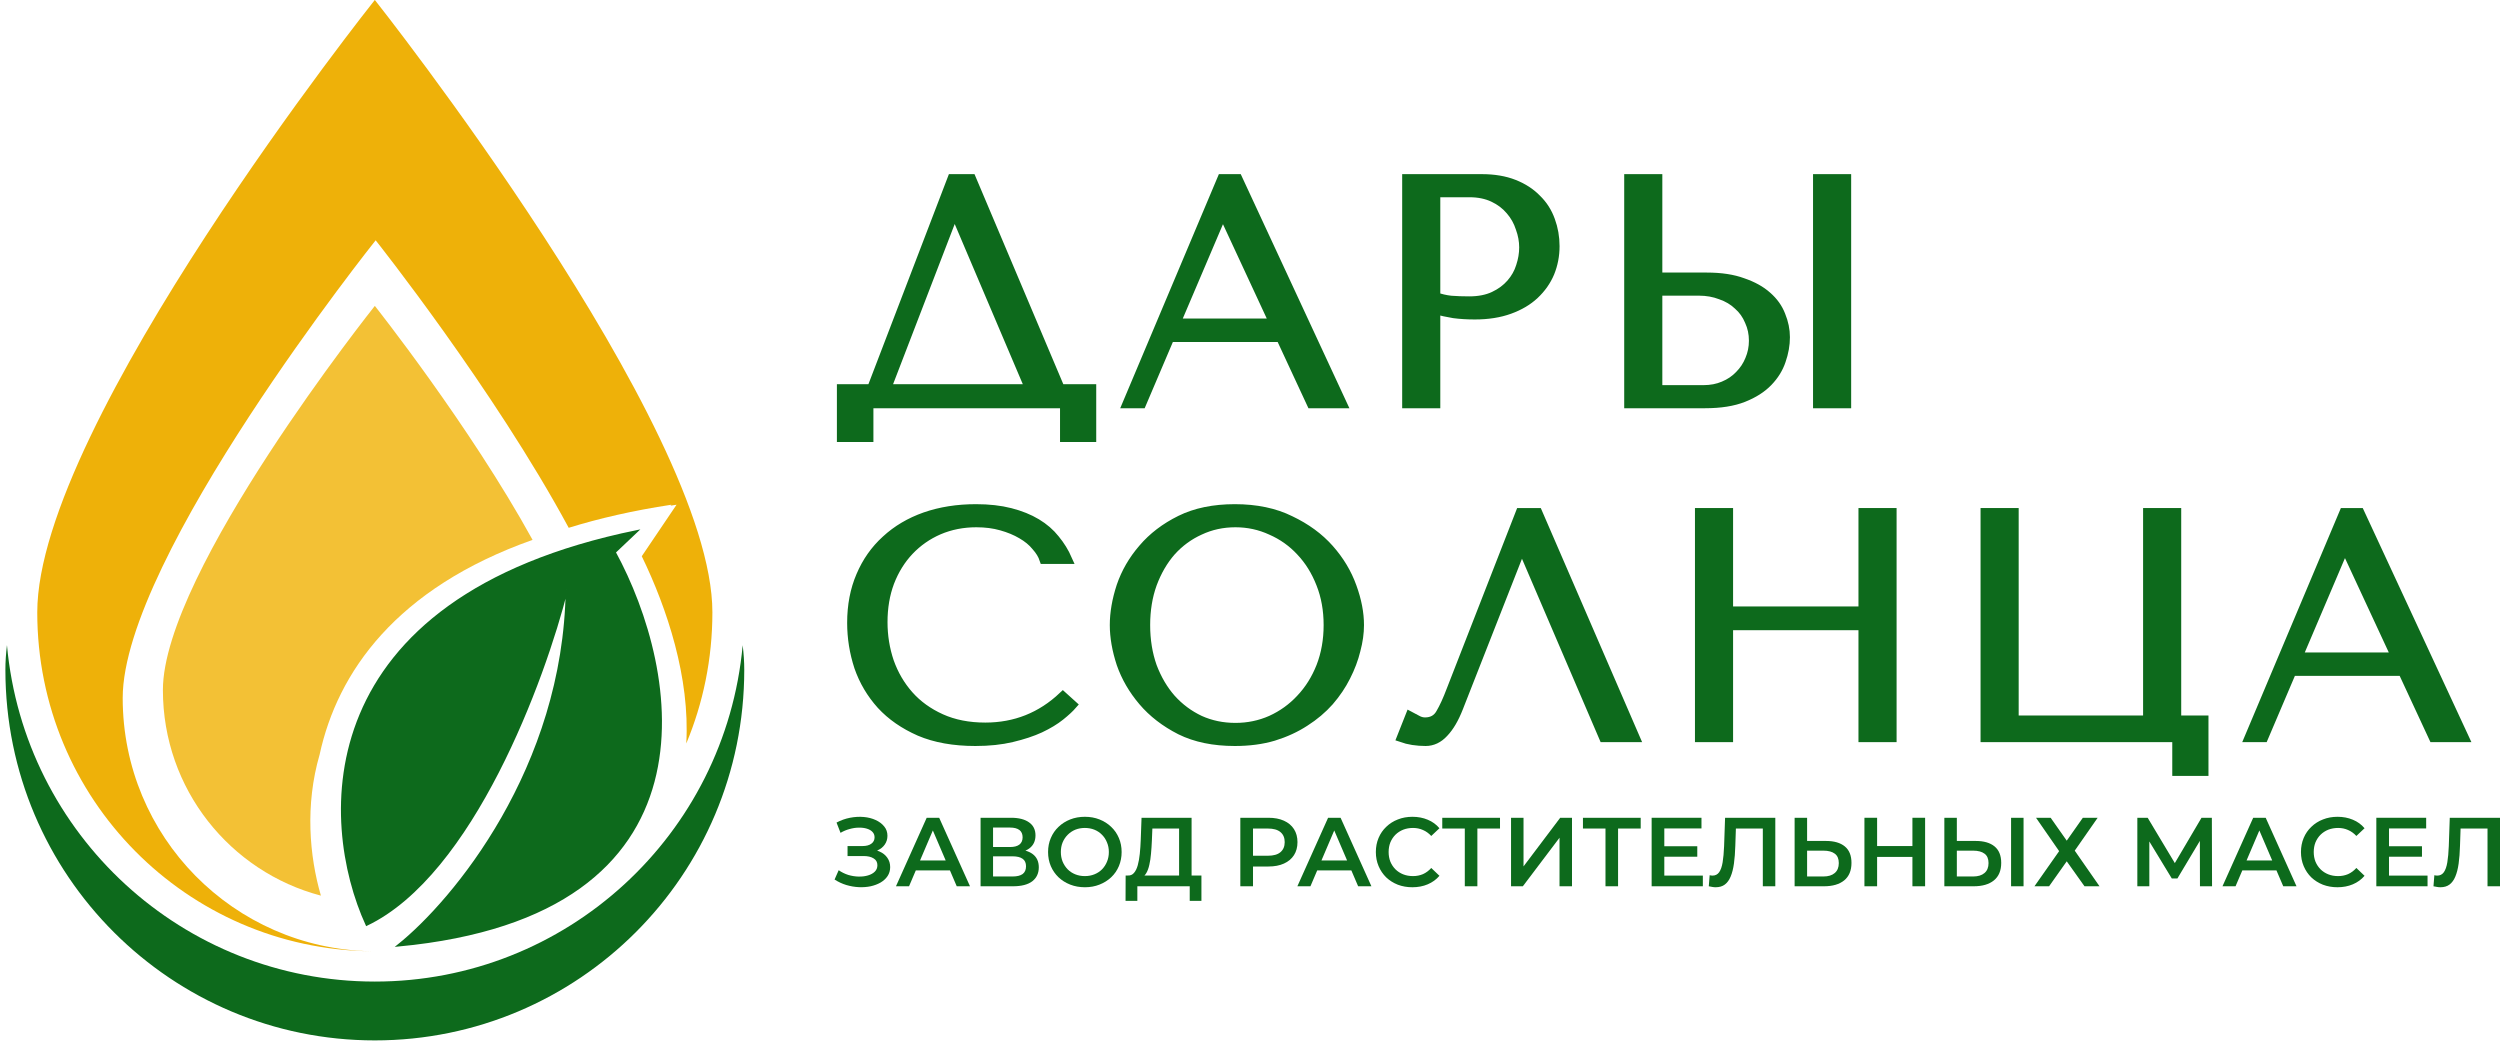 <?xml version="1.0" encoding="UTF-8"?> <svg xmlns="http://www.w3.org/2000/svg" width="261" height="109" viewBox="0 0 261 109" fill="none"><g clip-path="url(#clip0_935_876)"><mask id="path-1-outside-1_935_876" maskUnits="userSpaceOnUse" x="86.839" y="17.647" width="172" height="64" fill="black"><rect fill="white" x="86.839" y="17.647" width="172" height="64"></rect><path d="M101.428 18.647L110.699 40.575H113.979V45.679H111.134V42.153H90.717V45.679H87.839V40.575H90.985L99.386 18.647H101.428ZM107.486 40.575L99.721 22.308H99.587L92.558 40.575H107.486Z"></path><path d="M133.686 35.236H122.139L119.194 42.153H117.654L127.561 18.647H129.235L140.146 42.153H136.899L133.686 35.236ZM132.983 33.725L127.729 22.408H127.595L122.775 33.725H132.983Z"></path><path d="M149.9 32.348V42.153H146.854V18.647H154.686C155.98 18.647 157.107 18.838 158.066 19.218C159.026 19.599 159.818 20.114 160.443 20.763C161.09 21.39 161.57 22.14 161.882 23.013C162.194 23.863 162.351 24.759 162.351 25.699C162.351 26.684 162.172 27.613 161.815 28.486C161.458 29.337 160.922 30.098 160.208 30.77C159.517 31.419 158.647 31.934 157.598 32.314C156.549 32.695 155.344 32.885 153.983 32.885C153.18 32.885 152.443 32.84 151.774 32.751C151.105 32.639 150.48 32.505 149.9 32.348ZM149.9 20.125V30.971C150.368 31.15 150.893 31.273 151.473 31.34C152.053 31.385 152.689 31.408 153.381 31.408C154.385 31.408 155.244 31.24 155.958 30.904C156.672 30.568 157.263 30.132 157.732 29.594C158.2 29.057 158.535 28.464 158.736 27.815C158.959 27.143 159.07 26.483 159.07 25.833C159.07 25.162 158.948 24.49 158.702 23.819C158.479 23.125 158.133 22.509 157.665 21.972C157.196 21.412 156.605 20.964 155.891 20.629C155.177 20.293 154.351 20.125 153.414 20.125H149.9Z"></path><path d="M170.034 42.153V18.647H173.08V28.923H178.201C179.674 28.923 180.923 29.113 181.95 29.494C182.998 29.852 183.846 30.322 184.493 30.904C185.163 31.486 185.642 32.158 185.933 32.919C186.245 33.68 186.401 34.441 186.401 35.202C186.401 36.008 186.256 36.825 185.966 37.654C185.698 38.459 185.241 39.198 184.594 39.87C183.947 40.541 183.088 41.09 182.017 41.515C180.946 41.941 179.607 42.153 178 42.153H170.034ZM173.08 40.676H177.833C178.614 40.676 179.317 40.541 179.941 40.273C180.589 40.004 181.135 39.635 181.581 39.165C182.05 38.694 182.407 38.157 182.652 37.553C182.92 36.926 183.054 36.266 183.054 35.572C183.054 34.833 182.909 34.15 182.619 33.523C182.351 32.874 181.961 32.325 181.448 31.878C180.957 31.408 180.354 31.049 179.64 30.803C178.949 30.535 178.19 30.4 177.364 30.4H173.08V40.676ZM189.748 18.647H192.794V42.153H189.748V18.647Z"></path><path d="M110.966 72.68L111.971 73.587C111.68 73.922 111.256 74.314 110.699 74.762C110.141 75.21 109.438 75.635 108.59 76.038C107.764 76.418 106.783 76.743 105.645 77.012C104.529 77.28 103.257 77.415 101.829 77.415C99.576 77.415 97.634 77.068 96.005 76.374C94.377 75.657 93.038 74.728 91.989 73.587C90.94 72.422 90.159 71.102 89.646 69.624C89.155 68.124 88.91 66.591 88.91 65.024C88.91 63.21 89.222 61.576 89.847 60.121C90.472 58.644 91.353 57.39 92.491 56.36C93.629 55.308 94.99 54.502 96.575 53.942C98.181 53.383 99.955 53.103 101.896 53.103C103.235 53.103 104.429 53.237 105.477 53.506C106.526 53.775 107.441 54.144 108.222 54.614C109.003 55.084 109.65 55.644 110.163 56.293C110.699 56.942 111.134 57.647 111.468 58.408H108.992C108.836 57.938 108.557 57.48 108.155 57.032C107.776 56.562 107.274 56.148 106.649 55.789C106.046 55.431 105.344 55.14 104.54 54.916C103.759 54.692 102.889 54.58 101.93 54.58C100.524 54.58 99.219 54.838 98.014 55.353C96.831 55.868 95.805 56.584 94.934 57.502C94.064 58.42 93.384 59.517 92.893 60.793C92.424 62.046 92.19 63.434 92.19 64.957C92.19 66.389 92.413 67.766 92.859 69.087C93.328 70.408 94.008 71.572 94.901 72.579C95.793 73.587 96.909 74.392 98.248 74.997C99.587 75.601 101.126 75.904 102.867 75.904C105.991 75.904 108.69 74.829 110.966 72.68Z"></path><path d="M116.33 65.259C116.33 63.983 116.564 62.628 117.033 61.196C117.524 59.763 118.282 58.453 119.309 57.267C120.335 56.058 121.64 55.062 123.225 54.278C124.809 53.495 126.706 53.103 128.915 53.103C131.146 53.103 133.076 53.506 134.705 54.312C136.356 55.095 137.717 56.092 138.788 57.3C139.859 58.509 140.651 59.83 141.164 61.263C141.678 62.673 141.934 64.005 141.934 65.259C141.934 66.087 141.812 66.96 141.566 67.878C141.343 68.796 140.997 69.714 140.529 70.632C140.082 71.527 139.502 72.389 138.788 73.217C138.074 74.023 137.226 74.74 136.244 75.366C135.285 75.993 134.192 76.497 132.964 76.877C131.759 77.236 130.41 77.415 128.915 77.415C126.706 77.415 124.809 77.023 123.225 76.239C121.64 75.433 120.335 74.426 119.309 73.217C118.282 72.008 117.524 70.699 117.033 69.288C116.564 67.856 116.33 66.512 116.33 65.259ZM119.61 65.259C119.61 66.826 119.844 68.27 120.313 69.591C120.804 70.889 121.462 72.008 122.288 72.948C123.135 73.889 124.128 74.627 125.266 75.165C126.404 75.68 127.643 75.937 128.981 75.937C130.298 75.937 131.536 75.68 132.697 75.165C133.879 74.627 134.906 73.889 135.776 72.948C136.668 72.008 137.371 70.889 137.884 69.591C138.398 68.27 138.654 66.826 138.654 65.259C138.654 63.692 138.398 62.259 137.884 60.961C137.371 59.64 136.668 58.509 135.776 57.569C134.906 56.629 133.879 55.901 132.697 55.386C131.536 54.849 130.298 54.58 128.981 54.58C127.643 54.58 126.404 54.849 125.266 55.386C124.128 55.901 123.135 56.629 122.288 57.569C121.462 58.509 120.804 59.64 120.313 60.961C119.844 62.259 119.61 63.692 119.61 65.259Z"></path><path d="M160.551 53.506L170.726 77.012H167.413L158.945 57.267H158.811L152.284 73.889C151.838 75.031 151.325 75.904 150.745 76.508C150.187 77.112 149.551 77.415 148.837 77.415C148.391 77.415 147.944 77.381 147.498 77.314C147.074 77.247 146.672 77.146 146.293 77.012L147.197 74.728C147.42 74.84 147.665 74.975 147.933 75.131C148.201 75.288 148.48 75.366 148.77 75.366C149.506 75.366 150.042 75.064 150.376 74.46C150.733 73.855 151.102 73.049 151.481 72.042L158.71 53.506H160.551Z"></path><path d="M180.467 65.326V77.012H177.421V53.506H180.467V63.781H194.491V53.506H197.537V77.012H194.491V65.326H180.467Z"></path><path d="M227.252 75.165H230.097V80.538H227.252V77.012H207.237V53.506H210.283V75.165H224.206V53.506H227.252V75.165Z"></path><path d="M250.824 70.094H239.277L236.331 77.012H234.792L244.699 53.506H246.372L257.283 77.012H254.037L250.824 70.094ZM250.121 68.583L244.866 57.267H244.732L239.913 68.583H250.121Z"></path></mask><path d="M101.428 18.647L110.699 40.575H113.979V45.679H111.134V42.153H90.717V45.679H87.839V40.575H90.985L99.386 18.647H101.428ZM107.486 40.575L99.721 22.308H99.587L92.558 40.575H107.486Z" fill="#0D6A1C"></path><path d="M133.686 35.236H122.139L119.194 42.153H117.654L127.561 18.647H129.235L140.146 42.153H136.899L133.686 35.236ZM132.983 33.725L127.729 22.408H127.595L122.775 33.725H132.983Z" fill="#0D6A1C"></path><path d="M149.9 32.348V42.153H146.854V18.647H154.686C155.98 18.647 157.107 18.838 158.066 19.218C159.026 19.599 159.818 20.114 160.443 20.763C161.09 21.39 161.57 22.14 161.882 23.013C162.194 23.863 162.351 24.759 162.351 25.699C162.351 26.684 162.172 27.613 161.815 28.486C161.458 29.337 160.922 30.098 160.208 30.77C159.517 31.419 158.647 31.934 157.598 32.314C156.549 32.695 155.344 32.885 153.983 32.885C153.18 32.885 152.443 32.84 151.774 32.751C151.105 32.639 150.48 32.505 149.9 32.348ZM149.9 20.125V30.971C150.368 31.15 150.893 31.273 151.473 31.34C152.053 31.385 152.689 31.408 153.381 31.408C154.385 31.408 155.244 31.24 155.958 30.904C156.672 30.568 157.263 30.132 157.732 29.594C158.2 29.057 158.535 28.464 158.736 27.815C158.959 27.143 159.07 26.483 159.07 25.833C159.07 25.162 158.948 24.49 158.702 23.819C158.479 23.125 158.133 22.509 157.665 21.972C157.196 21.412 156.605 20.964 155.891 20.629C155.177 20.293 154.351 20.125 153.414 20.125H149.9Z" fill="#0D6A1C"></path><path d="M170.034 42.153V18.647H173.08V28.923H178.201C179.674 28.923 180.923 29.113 181.95 29.494C182.998 29.852 183.846 30.322 184.493 30.904C185.163 31.486 185.642 32.158 185.933 32.919C186.245 33.68 186.401 34.441 186.401 35.202C186.401 36.008 186.256 36.825 185.966 37.654C185.698 38.459 185.241 39.198 184.594 39.87C183.947 40.541 183.088 41.09 182.017 41.515C180.946 41.941 179.607 42.153 178 42.153H170.034ZM173.08 40.676H177.833C178.614 40.676 179.317 40.541 179.941 40.273C180.589 40.004 181.135 39.635 181.581 39.165C182.05 38.694 182.407 38.157 182.652 37.553C182.92 36.926 183.054 36.266 183.054 35.572C183.054 34.833 182.909 34.15 182.619 33.523C182.351 32.874 181.961 32.325 181.448 31.878C180.957 31.408 180.354 31.049 179.64 30.803C178.949 30.535 178.19 30.4 177.364 30.4H173.08V40.676ZM189.748 18.647H192.794V42.153H189.748V18.647Z" fill="#0D6A1C"></path><path d="M110.966 72.68L111.971 73.587C111.68 73.922 111.256 74.314 110.699 74.762C110.141 75.21 109.438 75.635 108.59 76.038C107.764 76.418 106.783 76.743 105.645 77.012C104.529 77.28 103.257 77.415 101.829 77.415C99.576 77.415 97.634 77.068 96.005 76.374C94.377 75.657 93.038 74.728 91.989 73.587C90.94 72.422 90.159 71.102 89.646 69.624C89.155 68.124 88.91 66.591 88.91 65.024C88.91 63.21 89.222 61.576 89.847 60.121C90.472 58.644 91.353 57.39 92.491 56.36C93.629 55.308 94.99 54.502 96.575 53.942C98.181 53.383 99.955 53.103 101.896 53.103C103.235 53.103 104.429 53.237 105.477 53.506C106.526 53.775 107.441 54.144 108.222 54.614C109.003 55.084 109.65 55.644 110.163 56.293C110.699 56.942 111.134 57.647 111.468 58.408H108.992C108.836 57.938 108.557 57.48 108.155 57.032C107.776 56.562 107.274 56.148 106.649 55.789C106.046 55.431 105.344 55.14 104.54 54.916C103.759 54.692 102.889 54.58 101.93 54.58C100.524 54.58 99.219 54.838 98.014 55.353C96.831 55.868 95.805 56.584 94.934 57.502C94.064 58.42 93.384 59.517 92.893 60.793C92.424 62.046 92.19 63.434 92.19 64.957C92.19 66.389 92.413 67.766 92.859 69.087C93.328 70.408 94.008 71.572 94.901 72.579C95.793 73.587 96.909 74.392 98.248 74.997C99.587 75.601 101.126 75.904 102.867 75.904C105.991 75.904 108.69 74.829 110.966 72.68Z" fill="#0D6A1C"></path><path d="M116.33 65.259C116.33 63.983 116.564 62.628 117.033 61.196C117.524 59.763 118.282 58.453 119.309 57.267C120.335 56.058 121.64 55.062 123.225 54.278C124.809 53.495 126.706 53.103 128.915 53.103C131.146 53.103 133.076 53.506 134.705 54.312C136.356 55.095 137.717 56.092 138.788 57.3C139.859 58.509 140.651 59.83 141.164 61.263C141.678 62.673 141.934 64.005 141.934 65.259C141.934 66.087 141.812 66.96 141.566 67.878C141.343 68.796 140.997 69.714 140.529 70.632C140.082 71.527 139.502 72.389 138.788 73.217C138.074 74.023 137.226 74.74 136.244 75.366C135.285 75.993 134.192 76.497 132.964 76.877C131.759 77.236 130.41 77.415 128.915 77.415C126.706 77.415 124.809 77.023 123.225 76.239C121.64 75.433 120.335 74.426 119.309 73.217C118.282 72.008 117.524 70.699 117.033 69.288C116.564 67.856 116.33 66.512 116.33 65.259ZM119.61 65.259C119.61 66.826 119.844 68.27 120.313 69.591C120.804 70.889 121.462 72.008 122.288 72.948C123.135 73.889 124.128 74.627 125.266 75.165C126.404 75.68 127.643 75.937 128.981 75.937C130.298 75.937 131.536 75.68 132.697 75.165C133.879 74.627 134.906 73.889 135.776 72.948C136.668 72.008 137.371 70.889 137.884 69.591C138.398 68.27 138.654 66.826 138.654 65.259C138.654 63.692 138.398 62.259 137.884 60.961C137.371 59.64 136.668 58.509 135.776 57.569C134.906 56.629 133.879 55.901 132.697 55.386C131.536 54.849 130.298 54.58 128.981 54.58C127.643 54.58 126.404 54.849 125.266 55.386C124.128 55.901 123.135 56.629 122.288 57.569C121.462 58.509 120.804 59.64 120.313 60.961C119.844 62.259 119.61 63.692 119.61 65.259Z" fill="#0D6A1C"></path><path d="M160.551 53.506L170.726 77.012H167.413L158.945 57.267H158.811L152.284 73.889C151.838 75.031 151.325 75.904 150.745 76.508C150.187 77.112 149.551 77.415 148.837 77.415C148.391 77.415 147.944 77.381 147.498 77.314C147.074 77.247 146.672 77.146 146.293 77.012L147.197 74.728C147.42 74.84 147.665 74.975 147.933 75.131C148.201 75.288 148.48 75.366 148.77 75.366C149.506 75.366 150.042 75.064 150.376 74.46C150.733 73.855 151.102 73.049 151.481 72.042L158.71 53.506H160.551Z" fill="#0D6A1C"></path><path d="M180.467 65.326V77.012H177.421V53.506H180.467V63.781H194.491V53.506H197.537V77.012H194.491V65.326H180.467Z" fill="#0D6A1C"></path><path d="M227.252 75.165H230.097V80.538H227.252V77.012H207.237V53.506H210.283V75.165H224.206V53.506H227.252V75.165Z" fill="#0D6A1C"></path><path d="M250.824 70.094H239.277L236.331 77.012H234.792L244.699 53.506H246.372L257.283 77.012H254.037L250.824 70.094ZM250.121 68.583L244.866 57.267H244.732L239.913 68.583H250.121Z" fill="#0D6A1C"></path><path d="M101.428 18.647L110.699 40.575H113.979V45.679H111.134V42.153H90.717V45.679H87.839V40.575H90.985L99.386 18.647H101.428ZM107.486 40.575L99.721 22.308H99.587L92.558 40.575H107.486Z" stroke="#0D6A1C" stroke-width="0.934" mask="url(#path-1-outside-1_935_876)"></path><path d="M133.686 35.236H122.139L119.194 42.153H117.654L127.561 18.647H129.235L140.146 42.153H136.899L133.686 35.236ZM132.983 33.725L127.729 22.408H127.595L122.775 33.725H132.983Z" stroke="#0D6A1C" stroke-width="0.934" mask="url(#path-1-outside-1_935_876)"></path><path d="M149.9 32.348V42.153H146.854V18.647H154.686C155.98 18.647 157.107 18.838 158.066 19.218C159.026 19.599 159.818 20.114 160.443 20.763C161.09 21.39 161.57 22.14 161.882 23.013C162.194 23.863 162.351 24.759 162.351 25.699C162.351 26.684 162.172 27.613 161.815 28.486C161.458 29.337 160.922 30.098 160.208 30.77C159.517 31.419 158.647 31.934 157.598 32.314C156.549 32.695 155.344 32.885 153.983 32.885C153.18 32.885 152.443 32.84 151.774 32.751C151.105 32.639 150.48 32.505 149.9 32.348ZM149.9 20.125V30.971C150.368 31.15 150.893 31.273 151.473 31.34C152.053 31.385 152.689 31.408 153.381 31.408C154.385 31.408 155.244 31.24 155.958 30.904C156.672 30.568 157.263 30.132 157.732 29.594C158.2 29.057 158.535 28.464 158.736 27.815C158.959 27.143 159.07 26.483 159.07 25.833C159.07 25.162 158.948 24.49 158.702 23.819C158.479 23.125 158.133 22.509 157.665 21.972C157.196 21.412 156.605 20.964 155.891 20.629C155.177 20.293 154.351 20.125 153.414 20.125H149.9Z" stroke="#0D6A1C" stroke-width="0.934" mask="url(#path-1-outside-1_935_876)"></path><path d="M170.034 42.153V18.647H173.08V28.923H178.201C179.674 28.923 180.923 29.113 181.95 29.494C182.998 29.852 183.846 30.322 184.493 30.904C185.163 31.486 185.642 32.158 185.933 32.919C186.245 33.68 186.401 34.441 186.401 35.202C186.401 36.008 186.256 36.825 185.966 37.654C185.698 38.459 185.241 39.198 184.594 39.87C183.947 40.541 183.088 41.09 182.017 41.515C180.946 41.941 179.607 42.153 178 42.153H170.034ZM173.08 40.676H177.833C178.614 40.676 179.317 40.541 179.941 40.273C180.589 40.004 181.135 39.635 181.581 39.165C182.05 38.694 182.407 38.157 182.652 37.553C182.92 36.926 183.054 36.266 183.054 35.572C183.054 34.833 182.909 34.15 182.619 33.523C182.351 32.874 181.961 32.325 181.448 31.878C180.957 31.408 180.354 31.049 179.64 30.803C178.949 30.535 178.19 30.4 177.364 30.4H173.08V40.676ZM189.748 18.647H192.794V42.153H189.748V18.647Z" stroke="#0D6A1C" stroke-width="0.934" mask="url(#path-1-outside-1_935_876)"></path><path d="M110.966 72.68L111.971 73.587C111.68 73.922 111.256 74.314 110.699 74.762C110.141 75.21 109.438 75.635 108.59 76.038C107.764 76.418 106.783 76.743 105.645 77.012C104.529 77.28 103.257 77.415 101.829 77.415C99.576 77.415 97.634 77.068 96.005 76.374C94.377 75.657 93.038 74.728 91.989 73.587C90.94 72.422 90.159 71.102 89.646 69.624C89.155 68.124 88.91 66.591 88.91 65.024C88.91 63.21 89.222 61.576 89.847 60.121C90.472 58.644 91.353 57.39 92.491 56.36C93.629 55.308 94.99 54.502 96.575 53.942C98.181 53.383 99.955 53.103 101.896 53.103C103.235 53.103 104.429 53.237 105.477 53.506C106.526 53.775 107.441 54.144 108.222 54.614C109.003 55.084 109.65 55.644 110.163 56.293C110.699 56.942 111.134 57.647 111.468 58.408H108.992C108.836 57.938 108.557 57.48 108.155 57.032C107.776 56.562 107.274 56.148 106.649 55.789C106.046 55.431 105.344 55.14 104.54 54.916C103.759 54.692 102.889 54.58 101.93 54.58C100.524 54.58 99.219 54.838 98.014 55.353C96.831 55.868 95.805 56.584 94.934 57.502C94.064 58.42 93.384 59.517 92.893 60.793C92.424 62.046 92.19 63.434 92.19 64.957C92.19 66.389 92.413 67.766 92.859 69.087C93.328 70.408 94.008 71.572 94.901 72.579C95.793 73.587 96.909 74.392 98.248 74.997C99.587 75.601 101.126 75.904 102.867 75.904C105.991 75.904 108.69 74.829 110.966 72.68Z" stroke="#0D6A1C" stroke-width="0.934" mask="url(#path-1-outside-1_935_876)"></path><path d="M116.33 65.259C116.33 63.983 116.564 62.628 117.033 61.196C117.524 59.763 118.282 58.453 119.309 57.267C120.335 56.058 121.64 55.062 123.225 54.278C124.809 53.495 126.706 53.103 128.915 53.103C131.146 53.103 133.076 53.506 134.705 54.312C136.356 55.095 137.717 56.092 138.788 57.3C139.859 58.509 140.651 59.83 141.164 61.263C141.678 62.673 141.934 64.005 141.934 65.259C141.934 66.087 141.812 66.96 141.566 67.878C141.343 68.796 140.997 69.714 140.529 70.632C140.082 71.527 139.502 72.389 138.788 73.217C138.074 74.023 137.226 74.74 136.244 75.366C135.285 75.993 134.192 76.497 132.964 76.877C131.759 77.236 130.41 77.415 128.915 77.415C126.706 77.415 124.809 77.023 123.225 76.239C121.64 75.433 120.335 74.426 119.309 73.217C118.282 72.008 117.524 70.699 117.033 69.288C116.564 67.856 116.33 66.512 116.33 65.259ZM119.61 65.259C119.61 66.826 119.844 68.27 120.313 69.591C120.804 70.889 121.462 72.008 122.288 72.948C123.135 73.889 124.128 74.627 125.266 75.165C126.404 75.68 127.643 75.937 128.981 75.937C130.298 75.937 131.536 75.68 132.697 75.165C133.879 74.627 134.906 73.889 135.776 72.948C136.668 72.008 137.371 70.889 137.884 69.591C138.398 68.27 138.654 66.826 138.654 65.259C138.654 63.692 138.398 62.259 137.884 60.961C137.371 59.64 136.668 58.509 135.776 57.569C134.906 56.629 133.879 55.901 132.697 55.386C131.536 54.849 130.298 54.58 128.981 54.58C127.643 54.58 126.404 54.849 125.266 55.386C124.128 55.901 123.135 56.629 122.288 57.569C121.462 58.509 120.804 59.64 120.313 60.961C119.844 62.259 119.61 63.692 119.61 65.259Z" stroke="#0D6A1C" stroke-width="0.934" mask="url(#path-1-outside-1_935_876)"></path><path d="M160.551 53.506L170.726 77.012H167.413L158.945 57.267H158.811L152.284 73.889C151.838 75.031 151.325 75.904 150.745 76.508C150.187 77.112 149.551 77.415 148.837 77.415C148.391 77.415 147.944 77.381 147.498 77.314C147.074 77.247 146.672 77.146 146.293 77.012L147.197 74.728C147.42 74.84 147.665 74.975 147.933 75.131C148.201 75.288 148.48 75.366 148.77 75.366C149.506 75.366 150.042 75.064 150.376 74.46C150.733 73.855 151.102 73.049 151.481 72.042L158.71 53.506H160.551Z" stroke="#0D6A1C" stroke-width="0.934" mask="url(#path-1-outside-1_935_876)"></path><path d="M180.467 65.326V77.012H177.421V53.506H180.467V63.781H194.491V53.506H197.537V77.012H194.491V65.326H180.467Z" stroke="#0D6A1C" stroke-width="0.934" mask="url(#path-1-outside-1_935_876)"></path><path d="M227.252 75.165H230.097V80.538H227.252V77.012H207.237V53.506H210.283V75.165H224.206V53.506H227.252V75.165Z" stroke="#0D6A1C" stroke-width="0.934" mask="url(#path-1-outside-1_935_876)"></path><path d="M250.824 70.094H239.277L236.331 77.012H234.792L244.699 53.506H246.372L257.283 77.012H254.037L250.824 70.094ZM250.121 68.583L244.866 57.267H244.732L239.913 68.583H250.121Z" stroke="#0D6A1C" stroke-width="0.934" mask="url(#path-1-outside-1_935_876)"></path><path d="M87.13 91.822L87.558 90.851C87.863 91.062 88.196 91.226 88.555 91.342C88.922 91.451 89.285 91.508 89.645 91.515C90.005 91.522 90.331 91.481 90.623 91.393C90.921 91.304 91.159 91.171 91.335 90.994C91.512 90.817 91.6 90.596 91.6 90.33C91.6 90.01 91.468 89.772 91.203 89.615C90.945 89.451 90.592 89.37 90.144 89.37H88.484V88.328H90.042C90.443 88.328 90.752 88.246 90.969 88.082C91.193 87.919 91.305 87.698 91.305 87.418C91.305 87.187 91.23 86.996 91.081 86.846C90.938 86.696 90.742 86.584 90.49 86.509C90.246 86.434 89.968 86.4 89.655 86.407C89.35 86.407 89.031 86.455 88.698 86.55C88.365 86.638 88.05 86.771 87.751 86.948L87.334 85.876C87.782 85.637 88.25 85.47 88.739 85.375C89.234 85.28 89.713 85.252 90.175 85.293C90.636 85.334 91.05 85.44 91.417 85.61C91.79 85.78 92.089 86.005 92.313 86.284C92.537 86.557 92.649 86.88 92.649 87.255C92.649 87.596 92.558 87.899 92.374 88.164C92.198 88.423 91.953 88.624 91.641 88.767C91.329 88.91 90.966 88.982 90.551 88.982L90.602 88.655C91.071 88.655 91.478 88.736 91.824 88.9C92.177 89.056 92.449 89.274 92.639 89.554C92.836 89.833 92.934 90.156 92.934 90.524C92.934 90.872 92.846 91.182 92.669 91.454C92.493 91.72 92.252 91.944 91.947 92.128C91.641 92.305 91.291 92.438 90.898 92.527C90.504 92.609 90.09 92.639 89.655 92.619C89.221 92.598 88.786 92.523 88.352 92.394C87.924 92.264 87.517 92.074 87.13 91.822Z" fill="#0D6A1C"></path><path d="M93.539 92.527L96.747 85.375H98.05L101.268 92.527H99.883L97.124 86.08H97.653L94.904 92.527H93.539ZM95.016 90.872L95.372 89.83H99.222L99.578 90.872H95.016Z" fill="#0D6A1C"></path><path d="M102.372 92.527V85.375H105.559C106.36 85.375 106.985 85.535 107.433 85.855C107.881 86.169 108.105 86.621 108.105 87.214C108.105 87.8 107.891 88.253 107.463 88.573C107.036 88.886 106.472 89.043 105.773 89.043L105.956 88.675C106.75 88.675 107.365 88.835 107.799 89.155C108.234 89.475 108.451 89.939 108.451 90.545C108.451 91.165 108.224 91.651 107.769 92.006C107.314 92.353 106.642 92.527 105.752 92.527H102.372ZM103.675 91.505H105.712C106.173 91.505 106.523 91.42 106.761 91.25C106.998 91.073 107.117 90.803 107.117 90.442C107.117 90.082 106.998 89.819 106.761 89.656C106.523 89.486 106.173 89.4 105.712 89.4H103.675V91.505ZM103.675 88.43H105.447C105.875 88.43 106.201 88.345 106.425 88.174C106.649 87.997 106.761 87.745 106.761 87.418C106.761 87.078 106.649 86.822 106.425 86.652C106.201 86.482 105.875 86.397 105.447 86.397H103.675V88.43Z" fill="#0D6A1C"></path><path d="M113.269 92.629C112.712 92.629 112.199 92.537 111.731 92.353C111.263 92.169 110.855 91.914 110.509 91.587C110.163 91.253 109.895 90.865 109.705 90.422C109.514 89.973 109.419 89.482 109.419 88.951C109.419 88.42 109.514 87.933 109.705 87.49C109.895 87.04 110.163 86.652 110.509 86.325C110.855 85.992 111.263 85.733 111.731 85.549C112.199 85.365 112.709 85.273 113.258 85.273C113.815 85.273 114.324 85.365 114.786 85.549C115.254 85.733 115.662 85.992 116.008 86.325C116.354 86.652 116.622 87.04 116.812 87.49C117.002 87.933 117.098 88.42 117.098 88.951C117.098 89.482 117.002 89.973 116.812 90.422C116.622 90.872 116.354 91.26 116.008 91.587C115.662 91.914 115.254 92.169 114.786 92.353C114.324 92.537 113.819 92.629 113.269 92.629ZM113.258 91.464C113.618 91.464 113.951 91.403 114.256 91.28C114.562 91.158 114.827 90.984 115.051 90.759C115.275 90.528 115.448 90.262 115.57 89.962C115.699 89.656 115.764 89.319 115.764 88.951C115.764 88.583 115.699 88.249 115.57 87.95C115.448 87.643 115.275 87.378 115.051 87.153C114.827 86.921 114.562 86.744 114.256 86.621C113.951 86.499 113.618 86.438 113.258 86.438C112.899 86.438 112.566 86.499 112.26 86.621C111.962 86.744 111.697 86.921 111.466 87.153C111.242 87.378 111.066 87.643 110.937 87.95C110.814 88.249 110.753 88.583 110.753 88.951C110.753 89.312 110.814 89.646 110.937 89.952C111.066 90.259 111.242 90.528 111.466 90.759C111.69 90.984 111.955 91.158 112.26 91.28C112.566 91.403 112.899 91.464 113.258 91.464Z" fill="#0D6A1C"></path><path d="M123.097 91.914V86.499H120.307L120.256 87.766C120.236 88.243 120.205 88.695 120.165 89.125C120.131 89.547 120.073 89.932 119.992 90.279C119.917 90.626 119.812 90.916 119.676 91.147C119.54 91.379 119.374 91.532 119.177 91.607L117.751 91.403C118.009 91.416 118.22 91.328 118.383 91.137C118.552 90.947 118.685 90.681 118.78 90.34C118.875 90 118.946 89.601 118.994 89.145C119.041 88.682 119.075 88.181 119.095 87.643L119.177 85.375H124.401V91.914H123.097ZM117.507 94.049L117.517 91.403H125.429V94.049H124.207V92.527H118.739V94.049H117.507Z" fill="#0D6A1C"></path><path d="M129.49 92.527V85.375H132.423C133.054 85.375 133.594 85.477 134.042 85.682C134.497 85.886 134.846 86.179 135.091 86.56C135.335 86.942 135.457 87.395 135.457 87.919C135.457 88.444 135.335 88.896 135.091 89.278C134.846 89.659 134.497 89.952 134.042 90.156C133.594 90.361 133.054 90.463 132.423 90.463H130.223L130.814 89.84V92.527H129.49ZM130.814 89.983L130.223 89.339H132.362C132.946 89.339 133.384 89.217 133.675 88.971C133.974 88.719 134.123 88.369 134.123 87.919C134.123 87.463 133.974 87.112 133.675 86.867C133.384 86.621 132.946 86.499 132.362 86.499H130.223L130.814 85.845V89.983Z" fill="#0D6A1C"></path><path d="M135.446 92.527L138.653 85.375H139.957L143.175 92.527H141.79L139.03 86.08H139.56L136.81 92.527H135.446ZM136.922 90.872L137.279 89.83H141.128L141.484 90.872H136.922Z" fill="#0D6A1C"></path><path d="M147.447 92.629C146.904 92.629 146.398 92.54 145.93 92.363C145.468 92.179 145.064 91.924 144.718 91.597C144.379 91.263 144.114 90.872 143.924 90.422C143.734 89.973 143.639 89.482 143.639 88.951C143.639 88.42 143.734 87.929 143.924 87.48C144.114 87.03 144.382 86.642 144.728 86.315C145.075 85.981 145.478 85.726 145.94 85.549C146.402 85.365 146.908 85.273 147.457 85.273C148.041 85.273 148.574 85.375 149.056 85.579C149.538 85.777 149.946 86.073 150.278 86.468L149.423 87.275C149.165 86.996 148.876 86.788 148.557 86.652C148.238 86.509 147.892 86.438 147.519 86.438C147.145 86.438 146.802 86.499 146.49 86.621C146.185 86.744 145.916 86.918 145.686 87.143C145.462 87.367 145.285 87.633 145.156 87.939C145.034 88.246 144.973 88.583 144.973 88.951C144.973 89.319 145.034 89.656 145.156 89.962C145.285 90.269 145.462 90.534 145.686 90.759C145.916 90.984 146.185 91.158 146.49 91.28C146.802 91.403 147.145 91.464 147.519 91.464C147.892 91.464 148.238 91.396 148.557 91.26C148.876 91.117 149.165 90.902 149.423 90.616L150.278 91.434C149.946 91.822 149.538 92.118 149.056 92.322C148.574 92.527 148.038 92.629 147.447 92.629Z" fill="#0D6A1C"></path><path d="M152.925 92.527V86.172L153.24 86.499H150.572V85.375H156.601V86.499H153.933L154.238 86.172V92.527H152.925Z" fill="#0D6A1C"></path><path d="M157.753 92.527V85.375H159.056V90.453L162.885 85.375H164.117V92.527H162.814V87.459L158.985 92.527H157.753Z" fill="#0D6A1C"></path><path d="M167.613 92.527V86.172L167.928 86.499H165.26V85.375H171.289V86.499H168.621L168.926 86.172V92.527H167.613Z" fill="#0D6A1C"></path><path d="M173.653 88.348H177.196V89.441H173.653V88.348ZM173.754 91.413H177.777V92.527H172.431V85.375H177.634V86.489H173.754V91.413Z" fill="#0D6A1C"></path><path d="M179.12 92.629C179.005 92.629 178.889 92.619 178.774 92.598C178.659 92.578 178.533 92.554 178.397 92.527L178.489 91.372C178.584 91.4 178.686 91.413 178.794 91.413C179.079 91.413 179.307 91.297 179.477 91.066C179.646 90.827 179.768 90.48 179.843 90.024C179.918 89.567 179.969 89.005 179.996 88.338L180.098 85.375H185.342V92.527H184.039V86.172L184.344 86.499H180.953L181.238 86.162L181.167 88.287C181.147 88.995 181.099 89.618 181.024 90.156C180.95 90.695 180.834 91.147 180.678 91.515C180.529 91.876 180.329 92.152 180.077 92.343C179.826 92.534 179.507 92.629 179.12 92.629Z" fill="#0D6A1C"></path><path d="M190.637 87.796C191.485 87.796 192.14 87.987 192.602 88.369C193.064 88.75 193.294 89.322 193.294 90.085C193.294 90.889 193.04 91.498 192.531 91.914C192.028 92.322 191.326 92.527 190.423 92.527H187.358V85.375H188.661V87.796H190.637ZM190.362 91.505C190.871 91.505 191.265 91.386 191.543 91.147C191.828 90.909 191.971 90.562 191.971 90.105C191.971 89.656 191.831 89.329 191.553 89.125C191.275 88.913 190.878 88.808 190.362 88.808H188.661V91.505H190.362Z" fill="#0D6A1C"></path><path d="M199.657 85.375H200.981V92.527H199.657V85.375ZM195.97 92.527H194.647V85.375H195.97V92.527ZM199.759 89.462H195.858V88.328H199.759V89.462Z" fill="#0D6A1C"></path><path d="M206.269 87.796C207.118 87.796 207.773 87.987 208.235 88.369C208.696 88.75 208.927 89.322 208.927 90.085C208.927 90.889 208.673 91.498 208.163 91.914C207.661 92.322 206.958 92.527 206.055 92.527H202.99V85.375H204.294V87.796H206.269ZM205.994 91.505C206.504 91.505 206.897 91.386 207.176 91.147C207.461 90.909 207.603 90.562 207.603 90.105C207.603 89.656 207.464 89.329 207.186 89.125C206.907 88.913 206.51 88.808 205.994 88.808H204.294V91.505H205.994ZM209.956 92.527V85.375H211.259V92.527H209.956Z" fill="#0D6A1C"></path><path d="M212.56 85.375H214.088L215.768 87.766L217.448 85.375H218.996L216.603 88.808L219.189 92.527H217.621L215.768 89.921L213.925 92.527H212.397L214.974 88.859L212.56 85.375Z" fill="#0D6A1C"></path><path d="M223.138 92.527V85.375H224.217L227.344 90.596H226.763L229.838 85.375H230.918L230.938 92.527H229.676L229.665 87.347H229.93L227.323 91.709H226.733L224.085 87.347H224.39V92.527H223.138Z" fill="#0D6A1C"></path><path d="M232.027 92.527L235.234 85.375H236.538L239.756 92.527H238.371L235.611 86.08H236.141L233.391 92.527H232.027ZM233.503 90.872L233.86 89.83H237.709L238.065 90.872H233.503Z" fill="#0D6A1C"></path><path d="M244.028 92.629C243.485 92.629 242.98 92.54 242.511 92.363C242.05 92.179 241.646 91.924 241.299 91.597C240.96 91.263 240.695 90.872 240.505 90.422C240.315 89.973 240.22 89.482 240.22 88.951C240.22 88.42 240.315 87.929 240.505 87.48C240.695 87.03 240.963 86.642 241.31 86.315C241.656 85.981 242.06 85.726 242.521 85.549C242.983 85.365 243.489 85.273 244.039 85.273C244.622 85.273 245.155 85.375 245.637 85.579C246.119 85.777 246.527 86.073 246.859 86.468L246.004 87.275C245.746 86.996 245.457 86.788 245.138 86.652C244.819 86.509 244.473 86.438 244.1 86.438C243.726 86.438 243.383 86.499 243.071 86.621C242.766 86.744 242.498 86.918 242.267 87.143C242.043 87.367 241.866 87.633 241.737 87.939C241.615 88.246 241.554 88.583 241.554 88.951C241.554 89.319 241.615 89.656 241.737 89.962C241.866 90.269 242.043 90.534 242.267 90.759C242.498 90.984 242.766 91.158 243.071 91.28C243.383 91.403 243.726 91.464 244.1 91.464C244.473 91.464 244.819 91.396 245.138 91.26C245.457 91.117 245.746 90.902 246.004 90.616L246.859 91.434C246.527 91.822 246.119 92.118 245.637 92.322C245.155 92.527 244.619 92.629 244.028 92.629Z" fill="#0D6A1C"></path><path d="M249.311 88.348H252.854V89.441H249.311V88.348ZM249.412 91.413H253.435V92.527H248.089V85.375H253.292V86.489H249.412V91.413Z" fill="#0D6A1C"></path><path d="M254.778 92.629C254.663 92.629 254.547 92.619 254.432 92.598C254.316 92.578 254.191 92.554 254.055 92.527L254.147 91.372C254.242 91.4 254.344 91.413 254.452 91.413C254.737 91.413 254.965 91.297 255.134 91.066C255.304 90.827 255.426 90.48 255.501 90.024C255.576 89.567 255.627 89.005 255.654 88.338L255.756 85.375H261V92.527H259.697V86.172L260.002 86.499H256.611L256.896 86.162L256.825 88.287C256.805 88.995 256.757 89.618 256.682 90.156C256.608 90.695 256.492 91.147 256.336 91.515C256.187 91.876 255.986 92.152 255.735 92.343C255.484 92.534 255.165 92.629 254.778 92.629Z" fill="#0D6A1C"></path><g clip-path="url(#clip1_935_876)"><path fill-rule="evenodd" clip-rule="evenodd" d="M77.535 67.36C75.734 87.156 59.141 102.476 39.132 102.476C19.119 102.476 2.524 87.151 0.727 67.351C0.62 68.244 0.563 69.103 0.563 69.923C0.563 91.42 17.931 108.618 39.132 108.618C60.334 108.618 77.701 91.42 77.701 69.923C77.701 69.108 77.644 68.252 77.535 67.36Z" fill="#0D6A1C"></path><path fill-rule="evenodd" clip-rule="evenodd" d="M55.6 56.363C41.34 61.419 35.238 70.183 33.369 78.777C31.837 84.05 32.3 89.376 33.503 93.505C24.041 91.016 17.007 82.397 17.007 72.038C17.007 59.709 39.132 31.936 39.132 31.936C39.132 31.936 49.045 44.438 55.6 56.363ZM39.482 94.227C44.308 90.541 48.545 84.607 51.965 78.421C49.159 85.144 45.11 90.492 41.588 94.094C40.895 94.171 40.192 94.216 39.482 94.227Z" fill="#F3C135"></path><path fill-rule="evenodd" clip-rule="evenodd" d="M38.705 99.309C24.422 99.035 12.81 87.387 12.81 72.871C12.81 58.18 39.219 25.087 39.219 25.087C39.219 25.087 51.563 40.627 59.373 55.103C62.561 54.113 66.123 53.297 70.096 52.693L69.992 52.794C70.204 52.76 70.418 52.727 70.632 52.694L67.001 58.071C69.662 63.552 72.044 70.772 71.647 77.621C73.403 73.417 74.374 68.794 74.374 63.93C74.374 44.48 39.132 -0.006 39.132 -0.006C39.132 -0.006 3.89 44.273 3.89 63.93C3.89 83.442 19.525 99.08 38.703 99.31L38.705 99.309Z" fill="#EEB109"></path><path d="M66.478 55.461C32.128 62.505 33.368 85.779 38.281 96.536C49.287 91.284 56.797 71.01 59.176 61.53C58.931 80.207 47.347 94.094 41.586 98.703C75.779 95.469 70.888 69.987 64.168 57.651L66.478 55.461Z" fill="#0D6A1C" stroke="#0D6A1C" stroke-width="0.233"></path></g></g><defs><clipPath id="clip0_935_876"><rect width="261" height="109" fill="white"></rect></clipPath><clipPath id="clip1_935_876"><rect width="108.263" height="108.619" fill="white" transform="translate(-15)"></rect></clipPath></defs></svg> 